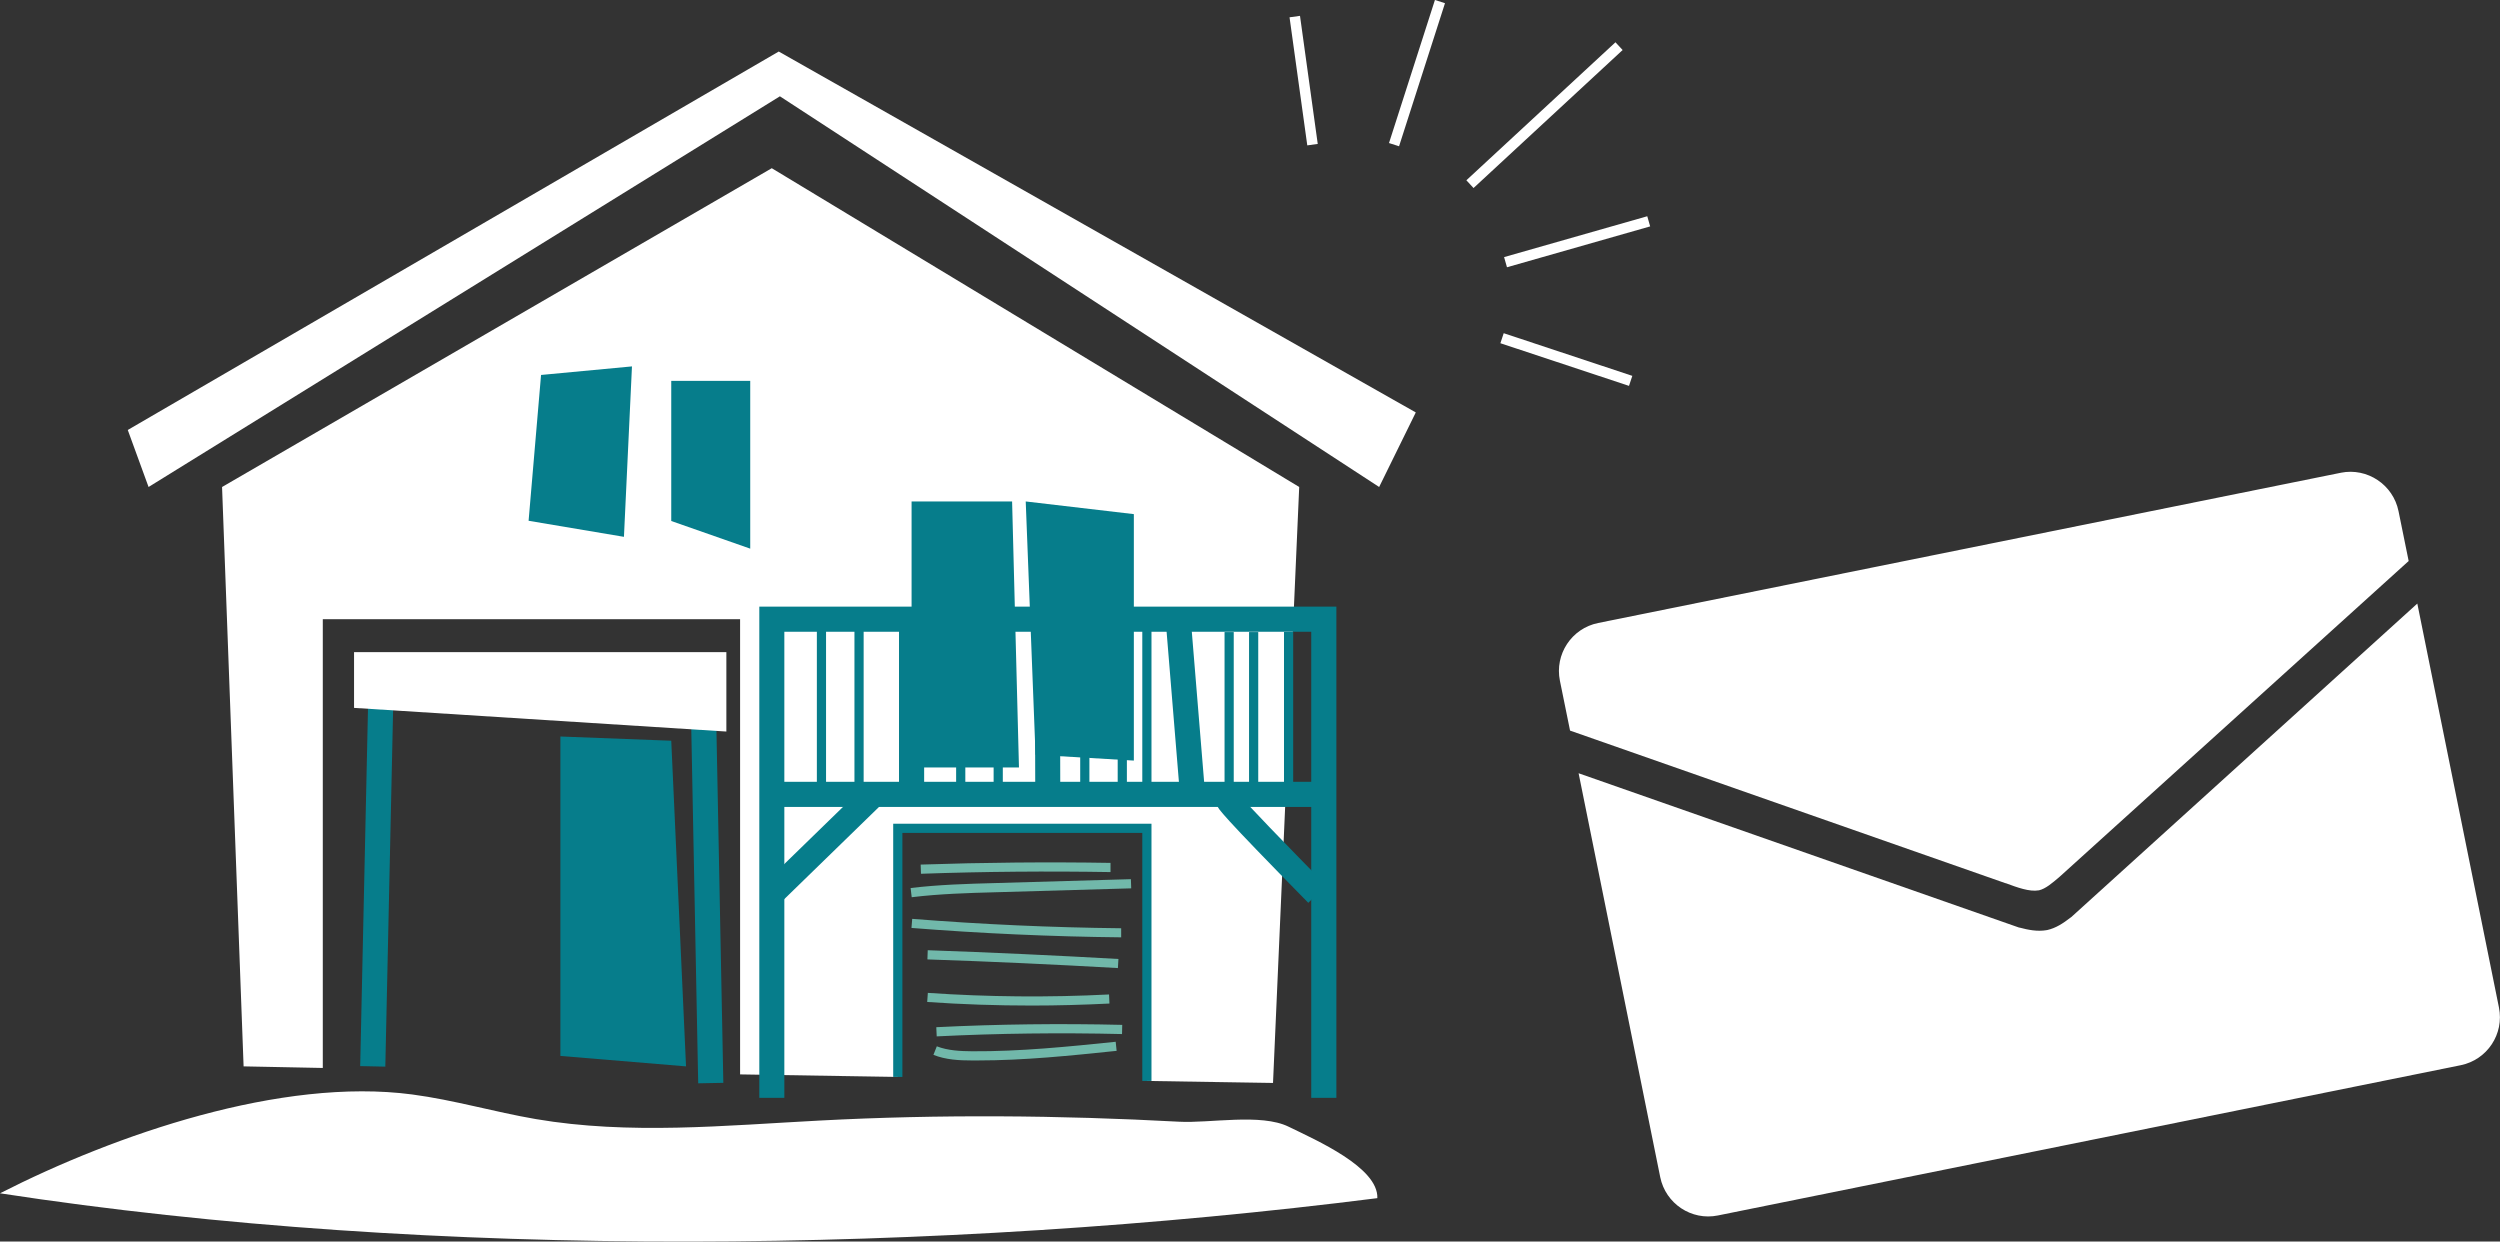 <?xml version="1.0" encoding="UTF-8"?>
<svg id="_レイヤー_2" data-name="レイヤー 2" xmlns="http://www.w3.org/2000/svg" viewBox="0 0 236.76 117.58">
  <rect x="0" y="0" width="236.76" height="117.58" fill="#333333" stroke="none"/>
  <defs>
    <style>
      .cls-1 {
        fill: #fff;
      }

      .cls-2 {
        fill: #067d8b;
      }

      .cls-3 {
        fill: #71b8aa;
      }

      .cls-4 {
        fill: none;
        stroke: #fff;
        stroke-miterlimit: 10;
      }
    </style>
  </defs>
  <g id="_レイヤー_1-2" data-name="レイヤー 1">
    <g>
      <path class="cls-1" d="m221.7,44.77l-70.35,14.23c-2.51.51-4.13,2.96-3.62,5.47l.96,4.72,41.23,14.45h.03c1.1.41,2.25.83,3.12.68h.01s.01,0,.01,0c.64-.15,1.27-.69,1.99-1.31.22-.19,33.03-29.88,33.03-29.88l-.96-4.72c-.51-2.51-2.96-4.14-5.46-3.64Z"/>
      <path class="cls-1" d="m149.5,73.23l7.73,38.25c.51,2.51,2.96,4.14,5.46,3.63l70.35-14.23c2.51-.51,4.13-2.96,3.62-5.47l-7.73-38.25-32.77,29.69-.03.02c-.78.6-1.43,1.02-2.25,1.21h-.03s-.03.01-.03.01c-.89.15-1.75-.03-2.55-.24h-.04"/>
      <g>
        <polygon class="cls-1" points="73.09 15.93 21.03 46.12 23.07 100.99 30.57 101.14 30.57 58.64 70.09 58.64 70.09 101.75 85.02 101.99 85.02 78.45 108.61 78.45 108.61 102.37 120.56 102.56 123.04 46.12 73.09 15.93"/>
        <polygon class="cls-1" points="12.1 40.72 14.07 46.12 73.86 9.12 130.61 46.12 134.08 39.06 73.75 4.88 12.1 40.72"/>
        <polygon class="cls-2" points="126.56 103.97 124.18 103.97 124.18 59.83 74.28 59.83 74.28 103.97 71.91 103.97 71.91 57.45 126.56 57.45 126.56 103.97"/>
        <rect class="cls-2" x="73.09" y="74.04" width="51.65" height="2.38"/>
        <rect class="cls-2" x="85.14" y="59.25" width="2.38" height="15.02"/>
        <path class="cls-2" d="m98.04,74.27c-.01-3.41-.05-14.59,0-15.14l2.37.21c-.03.58-.02,9.24,0,14.92h-2.38Z"/>
        <rect class="cls-2" x="111.05" y="59.22" width="2.38" height="15.07" transform="translate(-5.08 9.39) rotate(-4.69)"/>
        <rect class="cls-2" x="71.18" y="78.75" width="13.52" height="2.38" transform="translate(-33.67 76.99) rotate(-44.22)"/>
        <path class="cls-2" d="m123.89,85.49c-8.39-8.53-8.51-8.89-8.62-9.2l2.25-.75-1.13.38,1.01-.62c.4.55,4.51,4.81,8.18,8.54l-1.69,1.67Z"/>
        <rect class="cls-2" x="77.36" y="59.32" width=".87" height="15.02"/>
        <rect class="cls-2" x="80.92" y="59.45" width=".87" height="15.02"/>
        <rect class="cls-2" x="90.55" y="59.32" width=".87" height="15.02"/>
        <rect class="cls-2" x="94.1" y="59.45" width=".87" height="15.02"/>
        <rect class="cls-2" x="102.3" y="59.32" width=".87" height="15.02"/>
        <rect class="cls-2" x="105.85" y="59.45" width=".87" height="15.02"/>
        <rect class="cls-2" x="108.18" y="59.45" width=".87" height="15.02"/>
        <rect class="cls-2" x="115.97" y="59.86" width=".87" height="15.02"/>
        <rect class="cls-2" x="118.29" y="59.86" width=".87" height="15.02"/>
        <rect class="cls-2" x="121.6" y="59.85" width=".87" height="15.02"/>
        <polygon class="cls-2" points="51.24 35.51 50.06 49.32 59.09 50.84 59.85 34.7 51.24 35.51"/>
        <polygon class="cls-2" points="63.57 36.07 63.57 49.34 71.05 51.96 71.05 36.07 63.57 36.07"/>
        <polygon class="cls-2" points="86.33 47.49 95.85 47.49 96.5 72.68 86.33 72.68 86.33 47.49"/>
        <polygon class="cls-2" points="97.14 47.49 98.07 71.48 107.38 72.03 107.38 48.69 97.14 47.49"/>
        <polygon class="cls-2" points="53.07 100 53.07 69.75 63.57 70.15 64.97 100.99 53.07 100"/>
        <rect class="cls-2" x="17.02" y="81.11" width="37.38" height="2.38" transform="translate(-47.35 116.21) rotate(-88.75)"/>
        <rect class="cls-2" x="65.76" y="65.52" width="2.38" height="37.05" transform="translate(-1.63 1.33) rotate(-1.12)"/>
        <polygon class="cls-1" points="33.53 61.76 33.53 67.04 68.79 69.28 68.79 61.76 33.53 61.76"/>
        <polygon class="cls-2" points="109.05 102.37 108.18 102.37 108.18 78.88 85.46 78.88 85.46 101.99 84.59 101.99 84.59 78.01 109.05 78.01 109.05 102.37"/>
        <path class="cls-3" d="m87.22,82.75l-.03-.87c5.96-.2,12.01-.26,17.98-.16v.87c-5.97-.1-12-.05-17.95.16Z"/>
        <path class="cls-3" d="m86.34,84.96l-.1-.86c2.66-.32,5.38-.4,8-.47l12.86-.37.03.87-12.86.37c-2.6.07-5.3.15-7.92.47Z"/>
        <path class="cls-3" d="m106.17,88.77c-6.59-.07-13.27-.37-19.85-.89l.07-.86c6.56.52,13.21.82,19.79.89v.87Z"/>
        <path class="cls-3" d="m105.87,91.68c-5.97-.34-12.04-.62-18.04-.82l.03-.87c6.01.21,12.08.49,18.06.83l-.05.86Z"/>
        <path class="cls-3" d="m97.71,95.23c-3.31,0-6.62-.11-9.9-.34l.06-.86c5.69.39,11.46.44,17.16.15l.04.86c-2.45.12-4.91.19-7.37.19Z"/>
        <path class="cls-3" d="m88.71,98.15l-.04-.87c5.84-.29,11.77-.36,17.61-.22l-.02.87c-5.83-.14-11.73-.07-17.55.22Z"/>
        <path class="cls-3" d="m92.57,100.43c-.17,0-.34,0-.51,0-1.2,0-2.48-.06-3.66-.53l.32-.81c1.05.41,2.23.46,3.35.47,4.5.03,9.14-.44,13.59-.9l.09.86c-4.31.45-8.75.91-13.18.91Z"/>
        <path class="cls-1" d="m0,113.01c41.28,6.34,89.01,5.7,130.44.46.11-2.91-5.79-5.49-8.41-6.77-2.62-1.28-7.46-.31-10.37-.47-11.33-.61-22.7-.71-34.03-.11-8.97.47-18.04,1.37-26.89-.14-3.92-.67-7.76-1.81-11.7-2.33-12.39-1.64-28.11,3.79-39.04,9.36Z"/>
      </g>
      <line class="cls-4" x1="124.3" y1="13.7" x2="122.62" y2="1.57"/>
      <line class="cls-4" x1="139.21" y1="17.44" x2="153.33" y2="4.37"/>
      <line class="cls-4" x1="132.02" y1="13.7" x2="136.37" y2=".15"/>
      <line class="cls-4" x1="142.25" y1="32.03" x2="154.43" y2="36.07"/>
      <line class="cls-4" x1="142.58" y1="24.83" x2="156.14" y2="20.96"/>
    </g>
  </g>
</svg>